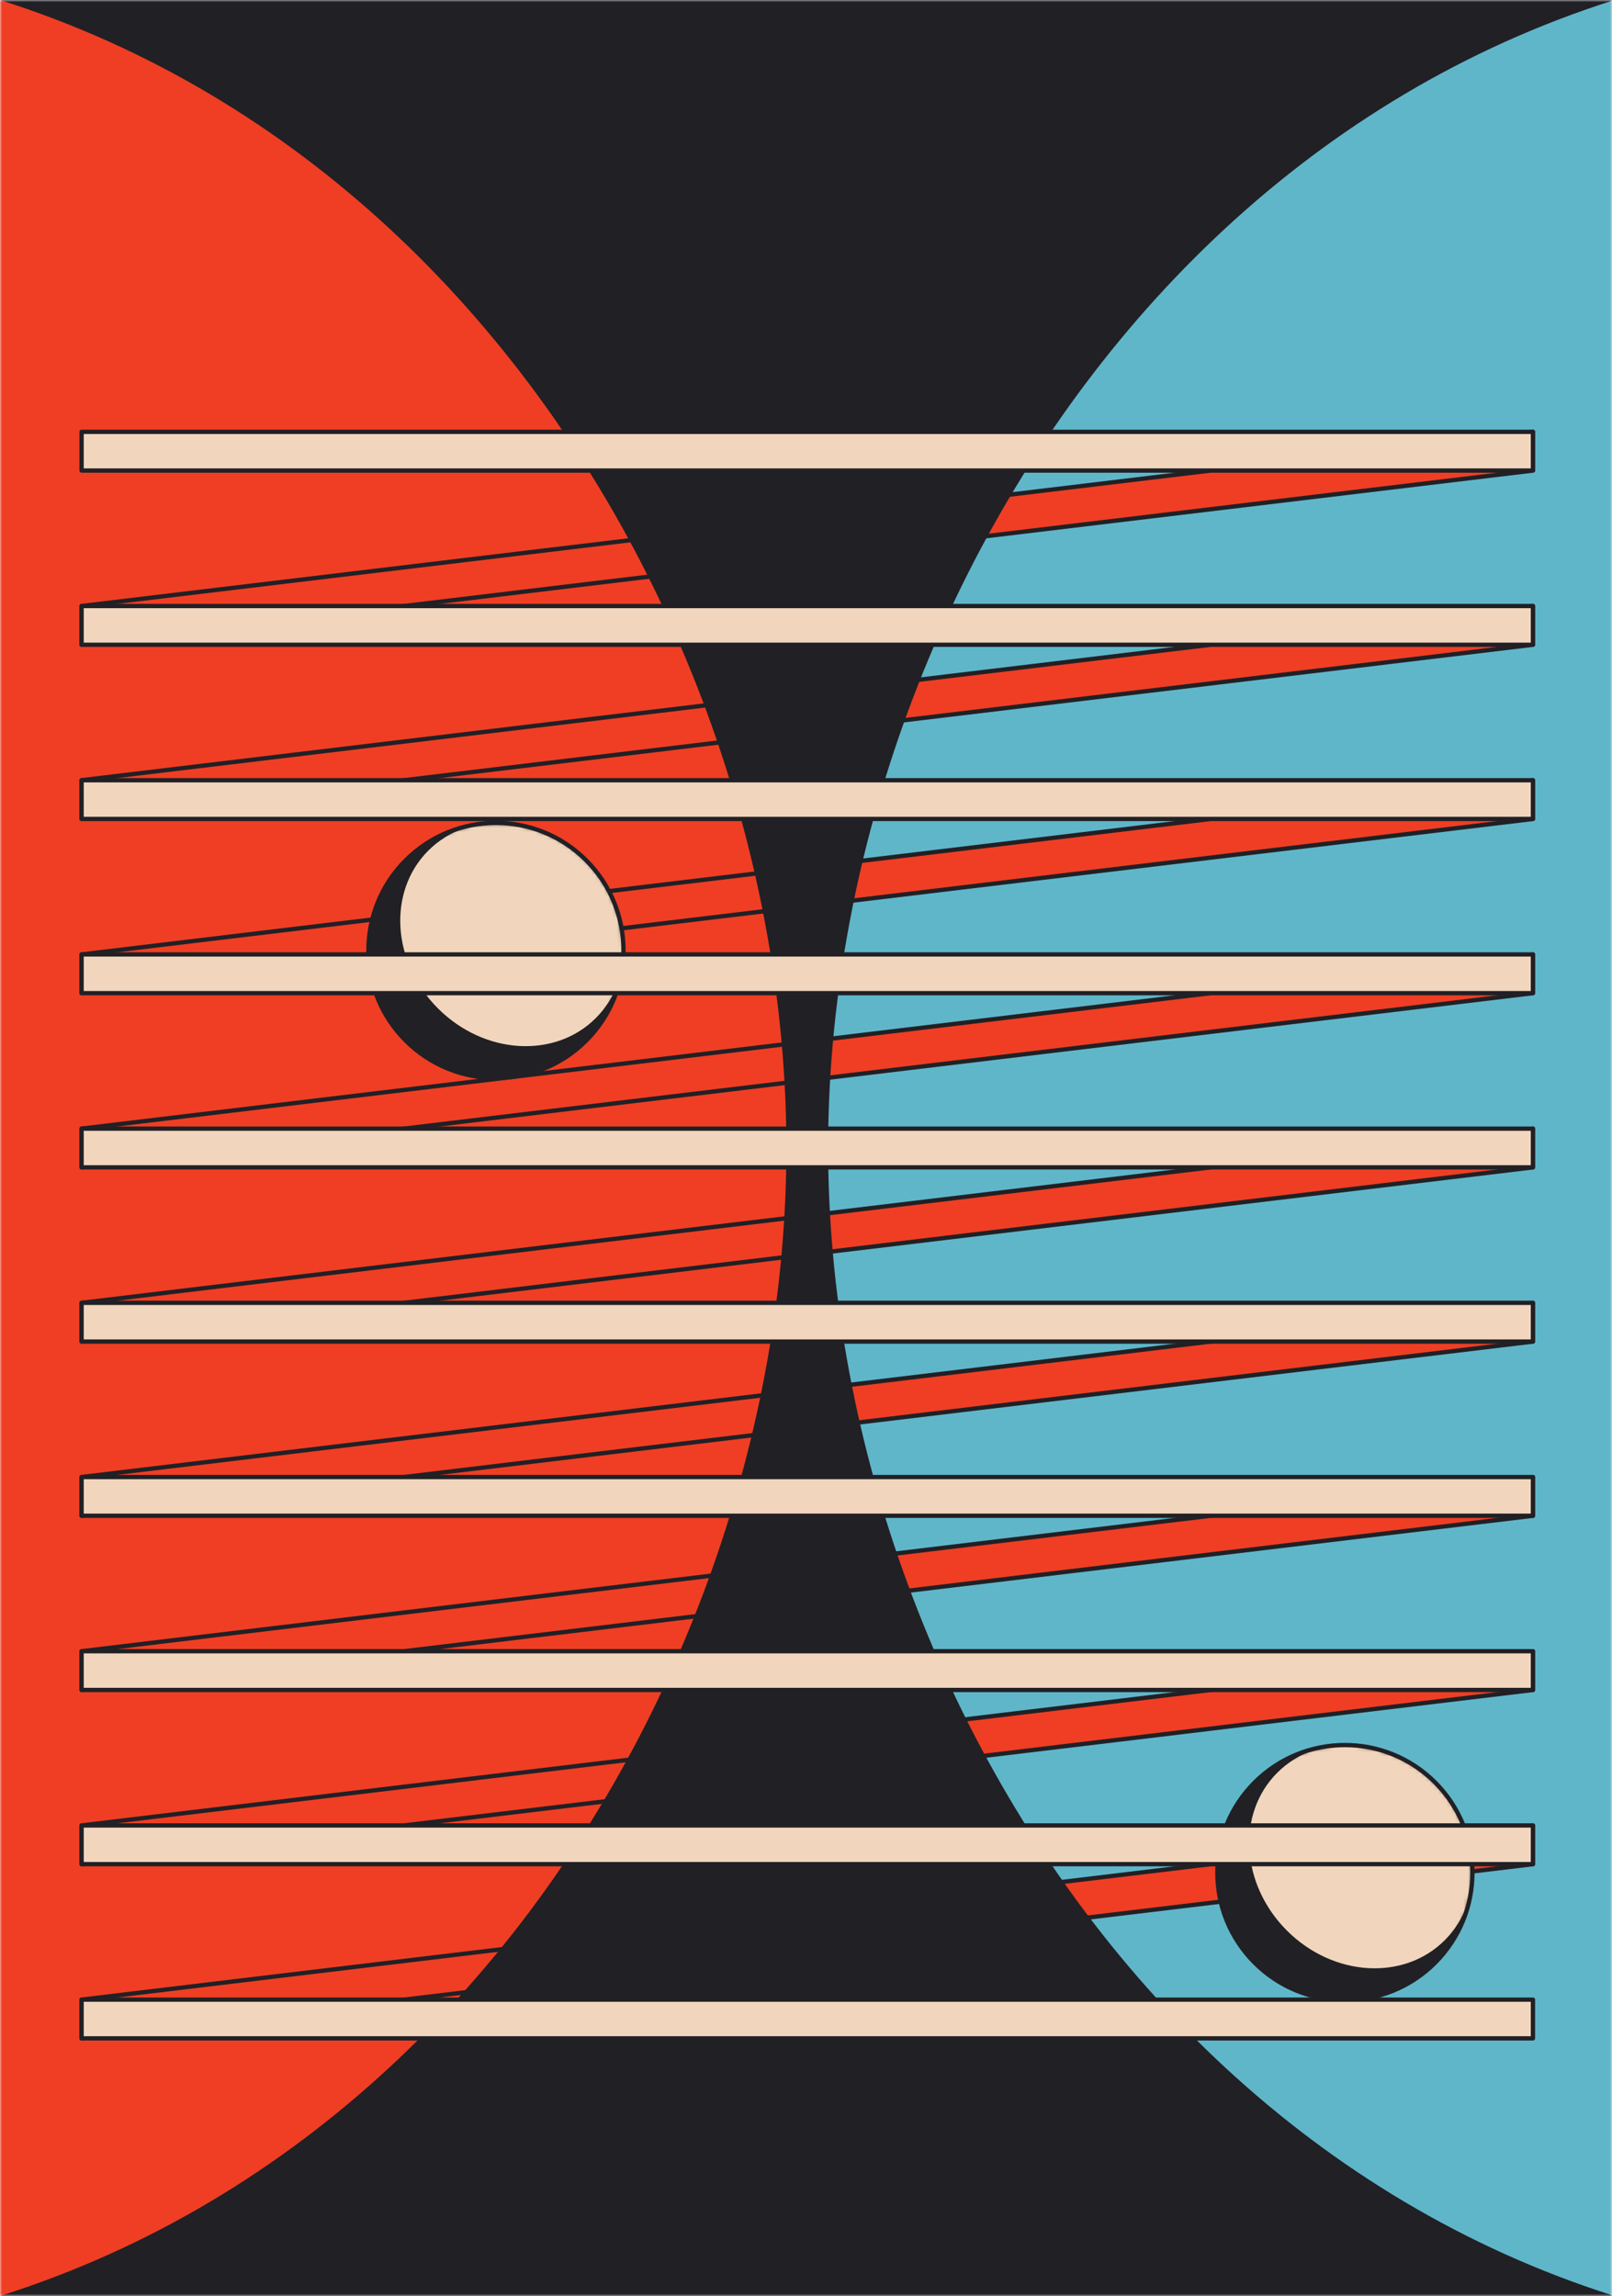 <svg width="375" height="534" viewBox="0 0 375 534" fill="none" xmlns="http://www.w3.org/2000/svg">
<mask id="mask0_33_12142" style="mask-type:alpha" maskUnits="userSpaceOnUse" x="0" y="0" width="375" height="534">
<rect width="375" height="534" fill="#D9D9D9"/>
</mask>
<g mask="url(#mask0_33_12142)">
<path d="M375 0H-10V534H375V0Z" fill="#EF3E23"/>
<path d="M386 0H188V534H386V0Z" fill="#5FB6C9"/>
<path d="M356.607 109.44L18.979 149.955V140.952L356.607 100.437V109.44Z" fill="#EF3E23" stroke="#212025" stroke-linecap="round" stroke-linejoin="round"/>
<path d="M356.607 149.955L18.979 190.471V181.468L356.607 140.952V149.955Z" fill="#EF3E23" stroke="#212025" stroke-linecap="round" stroke-linejoin="round"/>
<path d="M356.607 190.471L18.979 230.986V221.983L356.607 181.468V190.471Z" fill="#EF3E23" stroke="#212025" stroke-linecap="round" stroke-linejoin="round"/>
<path d="M356.607 230.987L18.979 271.502V262.498L356.607 221.983V230.987Z" fill="#EF3E23" stroke="#212025" stroke-linecap="round" stroke-linejoin="round"/>
<path d="M356.607 271.501L18.979 312.017V303.014L356.607 262.498V271.501Z" fill="#EF3E23" stroke="#212025" stroke-linecap="round" stroke-linejoin="round"/>
<path d="M356.607 312.017L18.979 352.532V343.529L356.607 303.014V312.017Z" fill="#EF3E23" stroke="#212025" stroke-linecap="round" stroke-linejoin="round"/>
<path d="M356.607 352.532L18.979 393.048V384.044L356.607 343.529V352.532Z" fill="#EF3E23" stroke="#212025" stroke-linecap="round" stroke-linejoin="round"/>
<path d="M356.607 393.048L18.979 433.563V424.56L356.607 384.044V393.048Z" fill="#EF3E23" stroke="#212025" stroke-linecap="round" stroke-linejoin="round"/>
<path d="M356.607 433.563L18.979 474.078V465.075L356.607 424.56V433.563Z" fill="#EF3E23" stroke="#212025" stroke-linecap="round" stroke-linejoin="round"/>
<path d="M136.349 242.032C147.935 230.446 147.935 211.662 136.349 200.076C124.764 188.491 105.979 188.491 94.394 200.076C82.808 211.662 82.808 230.446 94.394 242.032C105.979 253.618 124.764 253.618 136.349 242.032Z" fill="#212025"/>
<mask id="mask1_33_12142" style="mask-type:luminance" maskUnits="userSpaceOnUse" x="85" y="191" width="61" height="60">
<path d="M136.349 242.031C147.935 230.446 147.935 211.662 136.349 200.076C124.764 188.49 105.979 188.49 94.394 200.076C82.808 211.662 82.808 230.446 94.394 242.031C105.979 253.617 124.764 253.617 136.349 242.031Z" fill="white"/>
</mask>
<g mask="url(#mask1_33_12142)">
<path d="M138.598 236.788C148.114 227.271 147.108 210.835 136.35 200.077C125.592 189.319 109.156 188.313 99.639 197.829C90.122 207.346 91.129 223.782 101.887 234.54C112.645 245.299 129.081 246.305 138.598 236.788Z" fill="#F1D6BD"/>
</g>
<path d="M136.349 242.032C147.935 230.446 147.935 211.662 136.349 200.076C124.764 188.491 105.979 188.491 94.394 200.076C82.808 211.662 82.808 230.446 94.394 242.032C105.979 253.618 124.764 253.618 136.349 242.032Z" stroke="#212025" stroke-linecap="round" stroke-linejoin="round"/>
<path d="M333.84 456.503C345.425 444.917 345.425 426.133 333.84 414.547C322.254 402.961 303.47 402.961 291.884 414.547C280.298 426.133 280.298 444.917 291.884 456.503C303.47 468.088 322.254 468.088 333.84 456.503Z" fill="#212025"/>
<mask id="mask2_33_12142" style="mask-type:luminance" maskUnits="userSpaceOnUse" x="283" y="405" width="60" height="61">
<path d="M333.84 456.503C345.425 444.917 345.425 426.133 333.84 414.547C322.254 402.961 303.47 402.961 291.884 414.547C280.298 426.133 280.298 444.917 291.884 456.503C303.47 468.088 322.254 468.088 333.84 456.503Z" fill="white"/>
</mask>
<g mask="url(#mask2_33_12142)">
<path d="M336.086 451.258C345.603 441.742 344.596 425.306 333.838 414.547C323.08 403.789 306.644 402.783 297.127 412.3C287.61 421.816 288.617 438.252 299.375 449.011C310.133 459.769 326.569 460.775 336.086 451.258Z" fill="#F1D6BD"/>
</g>
<path d="M333.84 456.503C345.425 444.917 345.425 426.133 333.84 414.547C322.254 402.961 303.47 402.961 291.884 414.547C280.298 426.133 280.298 444.917 291.884 456.503C303.47 468.088 322.254 468.088 333.84 456.503Z" stroke="#212025" stroke-linecap="round" stroke-linejoin="round"/>
<path d="M448.999 545.599C287.921 545.599 192.146 397.594 192.146 267H183.439C183.439 397.593 87.663 545.599 -73.414 545.599V619.602H449L448.999 545.599Z" fill="#212025" stroke="#212025" stroke-linecap="round" stroke-linejoin="round"/>
<path d="M448.999 -11.6C287.921 -11.6 192.146 136.406 192.146 267H183.439C183.439 136.407 87.663 -11.6 -73.414 -11.6V-85.603H449L448.999 -11.6Z" fill="#212025" stroke="#212025" stroke-linecap="round" stroke-linejoin="round"/>
<path d="M356.607 100.437H18.979V109.44H356.607V100.437Z" fill="#F1D6BD" stroke="#212025" stroke-linecap="round" stroke-linejoin="round"/>
<path d="M356.607 140.952H18.979V149.955H356.607V140.952Z" fill="#F1D6BD" stroke="#212025" stroke-linecap="round" stroke-linejoin="round"/>
<path d="M356.607 181.467H18.979V190.471H356.607V181.467Z" fill="#F1D6BD" stroke="#212025" stroke-linecap="round" stroke-linejoin="round"/>
<path d="M356.607 221.983H18.979V230.986H356.607V221.983Z" fill="#F1D6BD" stroke="#212025" stroke-linecap="round" stroke-linejoin="round"/>
<path d="M356.607 262.498H18.979V271.501H356.607V262.498Z" fill="#F1D6BD" stroke="#212025" stroke-linecap="round" stroke-linejoin="round"/>
<path d="M356.607 303.014H18.979V312.017H356.607V303.014Z" fill="#F1D6BD" stroke="#212025" stroke-linecap="round" stroke-linejoin="round"/>
<path d="M356.607 343.529H18.979V352.532H356.607V343.529Z" fill="#F1D6BD" stroke="#212025" stroke-linecap="round" stroke-linejoin="round"/>
<path d="M356.607 384.044H18.979V393.048H356.607V384.044Z" fill="#F1D6BD" stroke="#212025" stroke-linecap="round" stroke-linejoin="round"/>
<path d="M356.607 424.56H18.979V433.563H356.607V424.56Z" fill="#F1D6BD" stroke="#212025" stroke-linecap="round" stroke-linejoin="round"/>
<path d="M356.607 465.075H18.979V474.079H356.607V465.075Z" fill="#F1D6BD" stroke="#212025" stroke-linecap="round" stroke-linejoin="round"/>
</g>
</svg>
